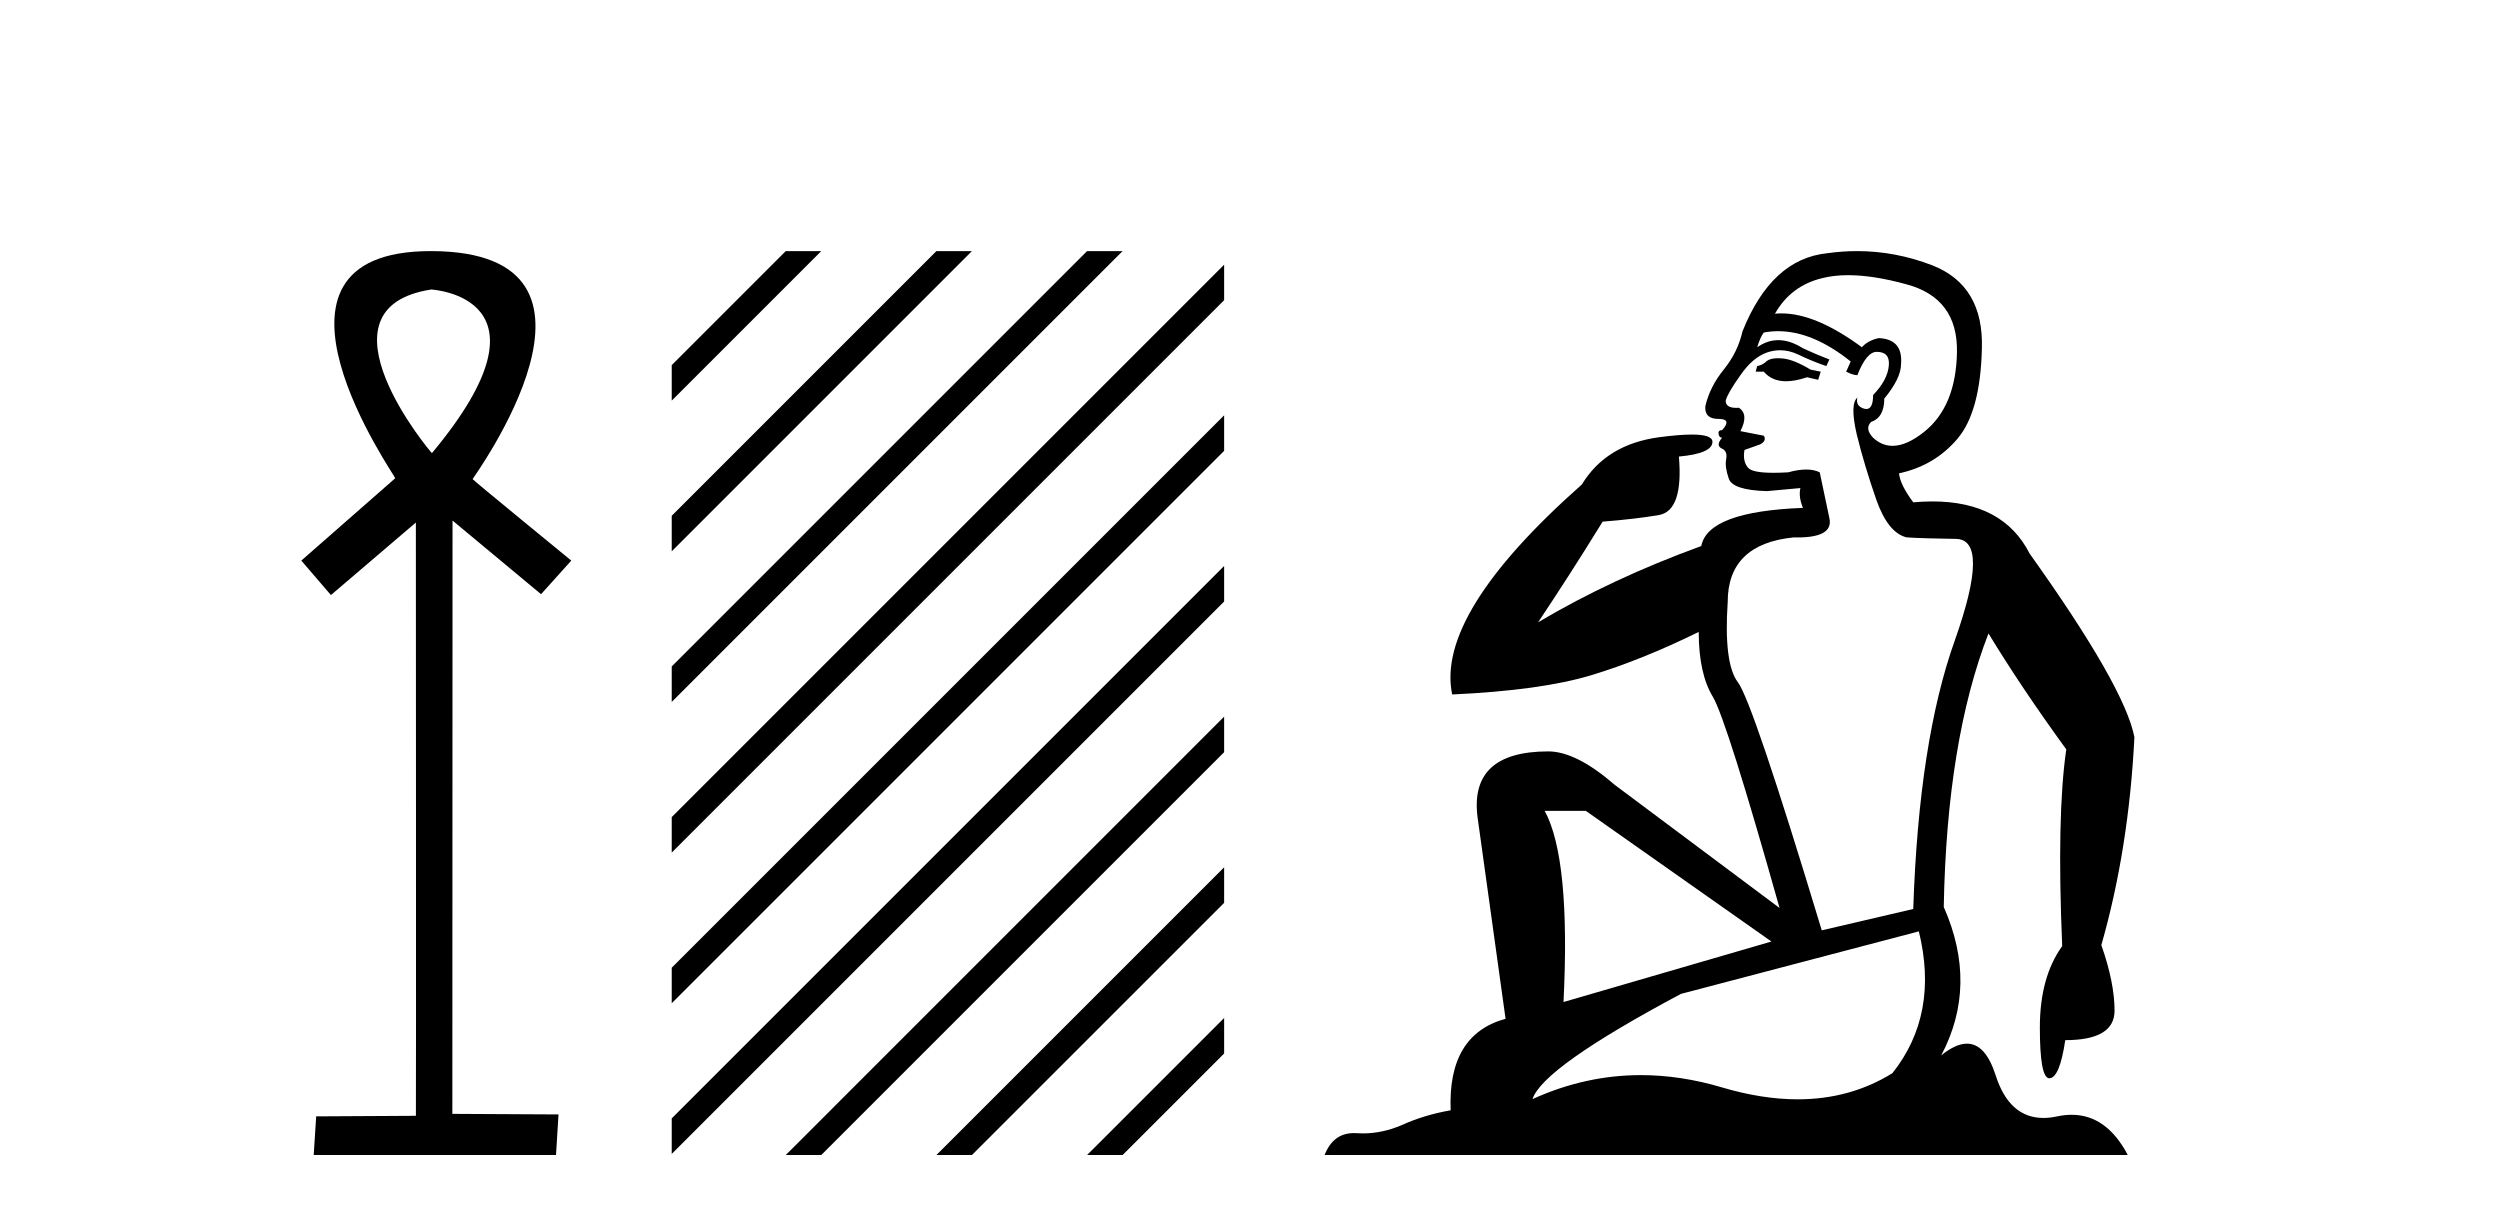 <?xml version='1.0' encoding='UTF-8' standalone='yes'?><svg xmlns='http://www.w3.org/2000/svg' xmlns:xlink='http://www.w3.org/1999/xlink' width='84.0' height='41.0' ><path d='M 14.494 9.727 C 14.509 9.734 18.904 9.962 14.513 15.225 C 14.513 15.225 14.513 15.225 14.513 15.225 C 14.494 15.225 10.385 10.352 14.494 9.727 ZM 14.473 8.437 C 7.94 8.437 13.316 16.036 13.279 16.069 L 10.124 18.836 L 11.119 19.994 L 13.973 17.557 C 13.973 17.557 13.984 37.491 13.974 37.491 L 10.624 37.51 L 10.54 38.809 L 18.682 38.809 L 18.766 37.445 L 15.199 37.426 L 15.205 17.491 L 18.179 19.965 L 19.195 18.836 C 19.094 18.751 15.88 16.125 15.88 16.098 C 15.879 16.07 21.449 8.461 14.502 8.437 C 14.492 8.437 14.483 8.437 14.473 8.437 Z' style='fill:#000000;stroke:none' /><path d='M 26.401 8.437 L 22.57 12.268 L 22.57 12.268 L 22.57 13.461 L 27.296 8.735 L 27.594 8.437 ZM 31.463 8.437 L 22.57 17.33 L 22.57 18.523 L 32.358 8.735 L 32.656 8.437 ZM 36.525 8.437 L 22.57 22.392 L 22.57 22.392 L 22.57 23.585 L 37.42 8.735 L 37.719 8.437 ZM 41.131 8.893 L 22.57 27.454 L 22.57 27.454 L 22.57 28.647 L 22.57 28.647 L 41.131 10.086 L 41.131 8.893 ZM 41.131 13.955 L 22.57 32.516 L 22.57 33.709 L 22.57 33.709 L 41.131 15.148 L 41.131 13.955 ZM 41.131 19.017 L 22.57 37.578 L 22.57 38.771 L 41.131 20.21 L 41.131 19.017 ZM 41.131 24.079 L 26.7 38.511 L 26.7 38.511 L 26.401 38.809 L 27.594 38.809 L 41.131 25.273 L 41.131 24.079 ZM 41.131 29.142 L 31.762 38.511 L 31.463 38.809 L 32.656 38.809 L 41.131 30.335 L 41.131 29.142 ZM 41.131 34.204 L 36.824 38.511 L 36.525 38.809 L 37.719 38.809 L 41.131 35.397 L 41.131 35.397 L 41.131 34.204 Z' style='fill:#000000;stroke:none' /><path d='M 59.74 12.036 Q 59.486 12.036 59.366 12.129 Q 59.229 12.266 59.042 12.3 L 58.99 12.488 L 59.264 12.488 Q 59.534 12.81 60.012 12.81 Q 60.32 12.81 60.716 12.676 L 61.091 12.761 L 61.177 12.488 L 60.835 12.419 Q 60.271 12.078 59.896 12.044 Q 59.812 12.036 59.74 12.036 ZM 62.099 9.246 Q 62.938 9.246 64.046 9.55 Q 65.789 10.011 65.754 11.839 Q 65.72 13.649 64.661 14.503 Q 64.068 14.98 63.59 14.98 Q 63.23 14.98 62.936 14.708 Q 62.646 14.401 62.868 14.179 Q 63.312 14.025 63.312 13.393 Q 63.875 12.71 63.875 12.232 Q 63.944 11.395 63.124 11.36 Q 62.748 11.446 62.56 11.668 Q 61.017 10.53 59.858 10.53 Q 59.747 10.53 59.639 10.541 L 59.639 10.541 Q 60.169 9.601 61.228 9.345 Q 61.619 9.246 62.099 9.246 ZM 59.745 11.128 Q 60.912 11.128 62.184 12.146 L 62.031 12.488 Q 62.27 12.607 62.407 12.607 Q 62.714 11.822 63.056 11.822 Q 63.5 11.822 63.466 12.266 Q 63.431 12.761 62.936 13.274 Q 62.936 13.743 62.708 13.743 Q 62.679 13.743 62.646 13.735 Q 62.338 13.649 62.407 13.359 L 62.407 13.359 Q 62.15 13.581 62.389 14.606 Q 62.646 15.648 63.039 16.775 Q 63.431 17.902 64.063 18.056 Q 64.559 18.09 65.72 18.107 Q 66.882 18.124 65.686 21.506 Q 64.473 24.888 64.285 30.542 L 61.211 31.26 Q 58.888 23.573 58.393 22.924 Q 57.914 22.292 58.051 20.225 Q 58.051 18.278 60.271 18.056 Q 60.336 18.058 60.397 18.058 Q 61.613 18.058 61.467 17.407 Q 61.33 16.741 61.143 15.87 Q 60.955 15.776 60.69 15.776 Q 60.425 15.776 60.084 15.87 Q 59.81 15.886 59.591 15.886 Q 58.878 15.886 58.734 15.716 Q 58.546 15.494 58.615 15.118 L 59.144 14.93 Q 59.366 14.811 59.264 14.64 L 58.478 14.486 Q 58.768 13.923 58.427 13.701 Q 58.377 13.704 58.333 13.704 Q 57.983 13.704 57.983 13.461 Q 58.051 13.205 58.478 12.607 Q 58.888 12.01 59.383 11.839 Q 59.597 11.768 59.81 11.768 Q 60.109 11.768 60.408 11.907 Q 60.903 12.146 61.365 12.3 L 61.467 12.078 Q 61.057 11.924 60.579 11.702 Q 60.146 11.429 59.751 11.429 Q 59.38 11.429 59.042 11.668 Q 59.144 11.326 59.264 11.173 Q 59.502 11.128 59.745 11.128 ZM 53.285 27.246 L 59.52 31.635 L 52.534 33.668 Q 52.773 28.851 51.902 27.246 ZM 64.473 31.294 Q 65.157 34.078 63.585 36.059 Q 62.167 36.937 60.402 36.937 Q 59.211 36.937 57.863 36.538 Q 56.473 36.124 55.134 36.124 Q 53.264 36.124 51.492 36.93 Q 51.834 35.871 56.479 33.395 L 64.473 31.294 ZM 62.398 8.437 Q 61.902 8.437 61.399 8.508 Q 59.52 8.696 58.546 11.138 Q 58.393 11.822 57.931 12.402 Q 57.453 12.983 57.299 13.649 Q 57.265 14.076 57.743 14.076 Q 58.205 14.076 57.863 14.452 Q 57.726 14.452 57.743 14.572 Q 57.761 14.708 57.863 14.708 Q 57.641 14.965 57.846 15.067 Q 58.051 15.152 58 15.426 Q 57.948 15.682 58.085 16.075 Q 58.205 16.468 59.366 16.502 L 60.493 16.399 L 60.493 16.399 Q 60.425 16.69 60.579 17.065 Q 57.385 17.185 57.163 18.347 Q 54.157 19.44 51.68 20.909 Q 52.722 19.354 53.849 17.527 Q 54.942 17.441 55.745 17.305 Q 56.565 17.151 56.411 15.34 Q 57.538 15.238 57.538 14.845 Q 57.538 14.601 56.845 14.601 Q 56.424 14.601 55.745 14.691 Q 53.969 14.93 53.149 16.28 Q 48.229 20.635 48.793 23.334 Q 51.782 23.197 53.473 22.685 Q 55.164 22.173 57.077 21.233 Q 57.077 22.634 57.556 23.42 Q 58.017 24.205 59.793 30.508 L 54.259 26.374 Q 52.961 25.247 52.021 25.247 Q 49.357 25.247 49.647 27.468 L 50.587 34.232 Q 48.639 34.761 48.742 37.306 Q 47.854 37.46 47.102 37.802 Q 46.453 38.082 45.791 38.082 Q 45.687 38.082 45.582 38.075 Q 45.535 38.072 45.49 38.072 Q 44.794 38.072 44.506 38.809 L 71.494 38.809 Q 70.782 37.457 69.608 37.457 Q 69.373 37.457 69.119 37.511 Q 68.877 37.563 68.659 37.563 Q 67.512 37.563 67.053 36.128 Q 66.713 35.067 66.09 35.067 Q 65.71 35.067 65.225 35.461 Q 66.472 33.104 65.31 30.474 Q 65.413 24.888 66.813 21.284 Q 67.924 23.112 69.427 25.179 Q 69.102 27.399 69.29 31.789 Q 68.539 32.831 68.539 34.522 Q 68.539 36.23 68.857 36.23 Q 68.86 36.23 68.863 36.23 Q 69.205 36.213 69.393 34.949 Q 71.049 34.949 71.049 33.958 Q 71.049 33.019 70.605 31.755 Q 71.528 28.527 71.716 24.769 Q 71.391 23.078 68.197 18.603 Q 67.305 16.848 64.926 16.848 Q 64.618 16.848 64.285 16.878 Q 63.841 16.28 63.807 15.904 Q 65.003 15.648 65.771 14.742 Q 66.54 13.837 66.591 11.719 Q 66.66 9.601 64.934 8.918 Q 63.689 8.437 62.398 8.437 Z' style='fill:#000000;stroke:none' /></svg>
